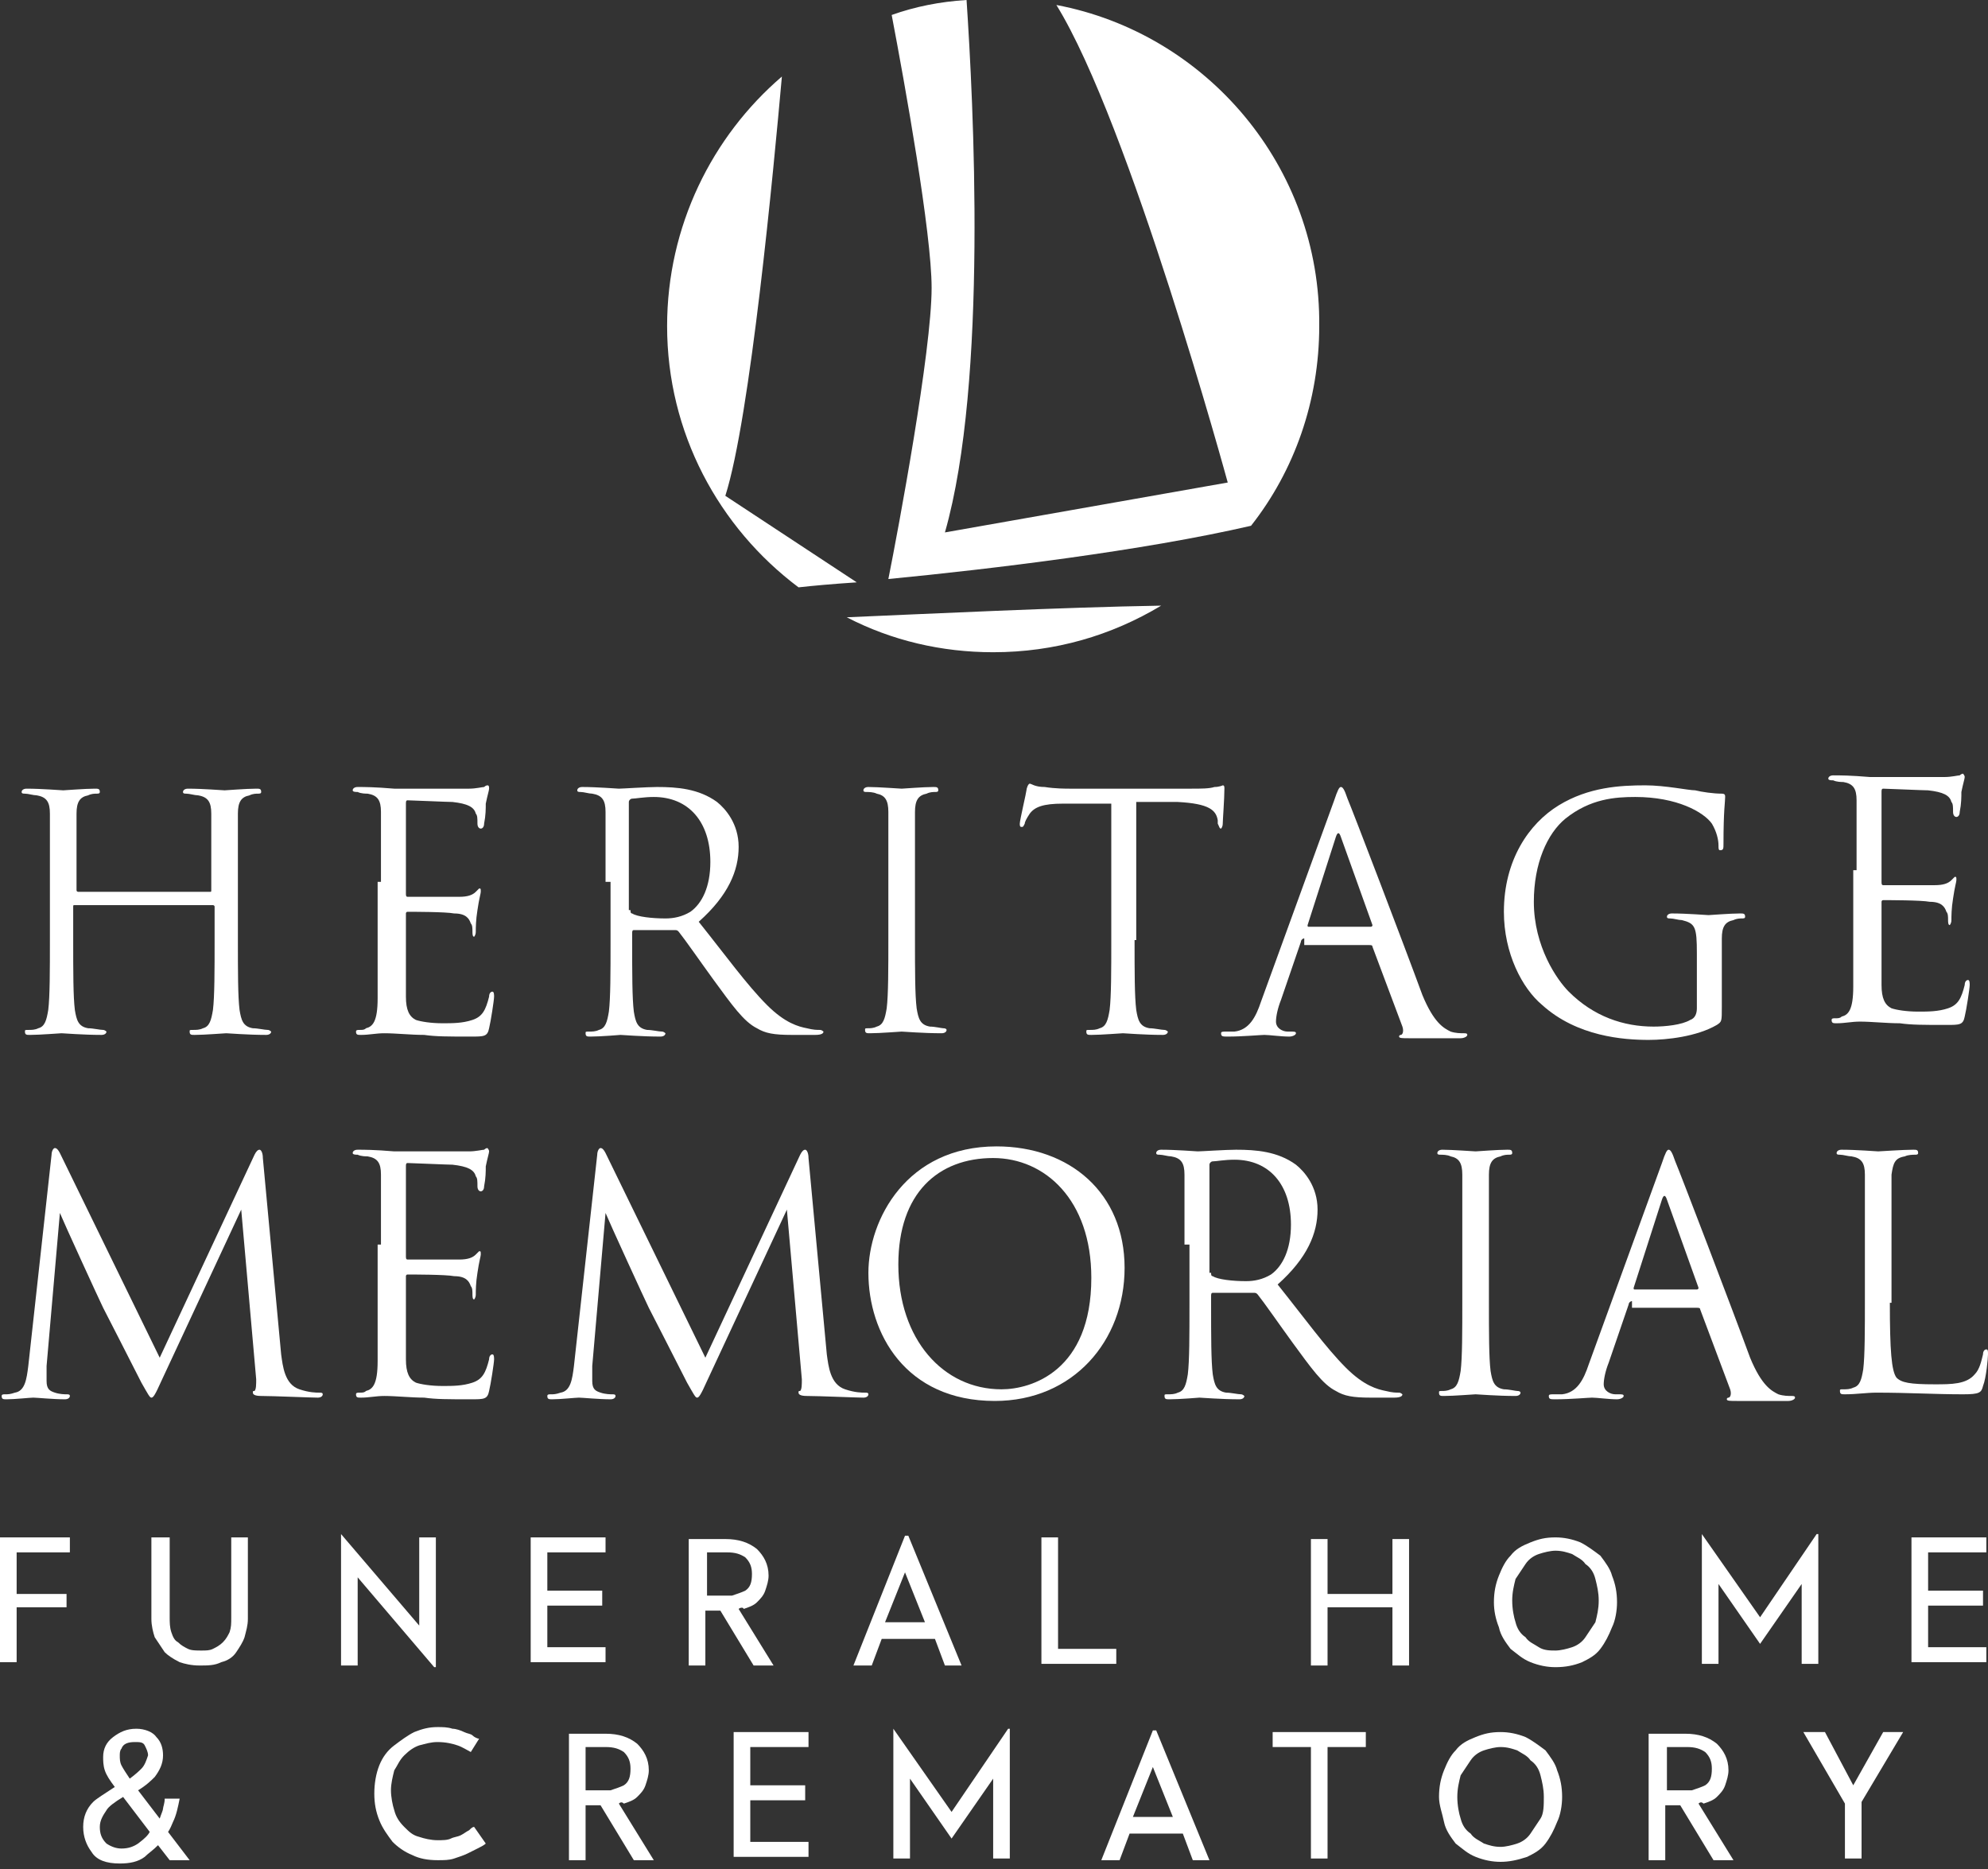 <svg width="200" height="188" viewBox="0 0 200 188" fill="none" xmlns="http://www.w3.org/2000/svg">
<rect x="0" y="0" width="200" height="188" fill="#333333" stroke="none"/>
<path d="M0 154.644H7.029V156.15H1.674V160.334H6.695V161.673H1.674V167.196H0V154.644Z" fill="white"/>
<path d="M17.071 154.644V162.677C17.071 163.179 17.071 163.682 17.238 164.184C17.406 164.686 17.573 165.02 17.908 165.188C18.243 165.523 18.577 165.69 18.912 165.857C19.247 166.025 19.749 166.025 20.251 166.025C20.753 166.025 21.088 166.025 21.423 165.857C21.757 165.69 22.092 165.523 22.427 165.188C22.762 164.853 22.929 164.518 23.096 164.184C23.264 163.682 23.264 163.347 23.264 162.677V154.644H24.937V162.845C24.937 163.514 24.77 164.016 24.602 164.686C24.435 165.188 24.1 165.69 23.766 166.192C23.431 166.694 22.929 167.029 22.259 167.196C21.59 167.531 20.921 167.531 20.084 167.531C19.247 167.531 18.577 167.364 18.075 167.196C17.406 166.861 16.904 166.527 16.569 166.192C16.234 165.69 15.9 165.188 15.565 164.686C15.398 164.184 15.23 163.514 15.23 162.845V154.644H17.071Z" fill="white"/>
<path d="M34.31 154.309L42.176 163.514V154.644H43.849V167.698H43.682L35.983 158.661V167.531H34.31V154.309Z" fill="white"/>
<path d="M53.389 154.644H60.92V156.15H55.063V160H60.586V161.506H55.063V165.69H60.92V167.196H53.389V154.644Z" fill="white"/>
<path d="M74.31 161.841L77.824 167.531H75.816L72.469 162.008H70.962V167.531H69.289V154.811H72.971C74.31 154.811 75.314 155.146 76.151 155.815C76.82 156.485 77.322 157.322 77.322 158.493C77.322 158.995 77.155 159.497 76.987 160C76.82 160.502 76.485 160.836 76.151 161.171C75.816 161.506 75.314 161.673 74.812 161.841C74.812 161.673 74.477 161.673 74.31 161.841ZM71.13 160.502H72.971C73.305 160.502 73.473 160.502 73.64 160.502C74.142 160.334 74.644 160.167 74.979 160C75.481 159.665 75.649 159.163 75.649 158.326C75.649 157.656 75.481 157.154 74.979 156.652C74.477 156.318 73.975 156.15 73.138 156.15H71.13V160.502Z" fill="white"/>
<path d="M91.046 154.477H91.381L96.737 167.531H95.063L94.059 164.853H88.703L87.699 167.531H85.858L91.046 154.477ZM89.038 163.179H93.054L91.046 158.159L89.038 163.179Z" fill="white"/>
<path d="M104.77 154.644H106.444V165.857H112.301V167.364H104.77V154.644Z" fill="white"/>
<path d="M140.084 161.673H133.557V167.531H131.883V154.811H133.557V160.334H140.084V154.811H141.757V167.531H140.084V161.673Z" fill="white"/>
<path d="M156.485 167.698C155.649 167.698 154.812 167.531 153.975 167.196C153.138 166.861 152.636 166.359 151.967 165.857C151.465 165.188 150.962 164.518 150.795 163.682C150.46 162.845 150.293 162.008 150.293 161.171C150.293 160.167 150.46 159.33 150.795 158.493C151.13 157.656 151.465 156.987 151.967 156.485C152.469 155.815 153.138 155.481 153.975 155.146C154.812 154.811 155.481 154.644 156.485 154.644C157.322 154.644 158.159 154.811 158.996 155.146C159.665 155.481 160.335 155.983 161.004 156.485C161.506 157.154 162.008 157.824 162.176 158.493C162.51 159.33 162.678 160.167 162.678 161.171C162.678 162.008 162.51 163.012 162.176 163.682C161.841 164.518 161.506 165.188 161.004 165.857C160.502 166.527 159.833 166.861 159.163 167.196C158.326 167.531 157.49 167.698 156.485 167.698ZM156.485 166.025C156.987 166.025 157.657 165.857 158.159 165.69C158.661 165.523 159.163 165.188 159.498 164.686C159.833 164.184 160.167 163.682 160.502 163.179C160.669 162.51 160.837 161.841 160.837 161.004C160.837 160.167 160.669 159.497 160.502 158.828C160.335 158.159 160 157.656 159.498 157.322C159.163 156.82 158.661 156.652 158.159 156.318C157.657 156.15 157.155 155.983 156.485 155.983C155.983 155.983 155.314 156.15 154.812 156.318C154.31 156.485 153.808 156.82 153.473 157.322C153.138 157.824 152.803 158.326 152.469 158.828C152.301 159.497 152.134 160.167 152.134 161.004C152.134 161.841 152.301 162.677 152.469 163.179C152.636 163.849 152.971 164.351 153.473 164.686C153.808 165.188 154.31 165.355 154.812 165.69C155.314 166.025 155.983 166.025 156.485 166.025Z" fill="white"/>
<path d="M171.213 154.309L177.071 162.677L182.762 154.309H182.929V167.364H181.255V159.33L177.071 165.355L172.887 159.33V167.364H171.213V154.309Z" fill="white"/>
<path d="M192.301 154.644H199.833V156.15H193.975V160H199.498V161.506H193.975V165.69H199.833V167.196H192.301V154.644Z" fill="white"/>
<path d="M48.87 185.439C48.703 185.606 48.368 185.774 48.033 185.941C47.699 186.108 47.364 186.276 47.029 186.443C46.695 186.611 46.193 186.778 45.69 186.945C45.188 187.113 44.686 187.113 44.017 187.113C43.013 187.113 42.176 186.945 41.506 186.611C40.669 186.276 40 185.774 39.498 185.272C38.996 184.602 38.494 183.933 38.159 183.096C37.824 182.259 37.657 181.422 37.657 180.418C37.657 179.414 37.824 178.41 38.159 177.573C38.494 176.736 38.996 176.067 39.665 175.565C40.335 175.062 41.004 174.56 41.674 174.226C42.511 173.891 43.18 173.724 44.017 173.724C44.519 173.724 45.021 173.724 45.523 173.891C45.858 173.891 46.36 174.058 46.695 174.226C47.029 174.393 47.364 174.393 47.531 174.56C47.699 174.728 48.033 174.895 48.201 174.895L47.364 176.234C47.029 176.067 46.527 175.732 46.025 175.565C45.523 175.397 44.854 175.23 44.017 175.23C43.347 175.23 42.845 175.397 42.176 175.565C41.674 175.732 41.172 176.067 40.669 176.569C40.167 177.071 40 177.573 39.665 178.075C39.498 178.744 39.331 179.414 39.331 180.083C39.331 180.753 39.498 181.59 39.665 182.092C39.833 182.761 40.167 183.263 40.669 183.765C41.172 184.267 41.506 184.602 42.176 184.77C42.678 184.937 43.347 185.104 44.017 185.104C44.519 185.104 45.021 185.104 45.356 184.937C45.69 184.77 46.025 184.77 46.36 184.602C46.695 184.435 46.862 184.268 47.197 184.1C47.364 183.933 47.531 183.765 47.699 183.765L48.87 185.439Z" fill="white"/>
<path d="M62.26 181.422L65.774 187.113H63.766L60.418 181.59H58.912V187.113H57.239V174.393H60.92C62.259 174.393 63.264 174.728 64.1 175.397C64.77 176.067 65.272 176.903 65.272 178.075C65.272 178.577 65.105 179.079 64.937 179.581C64.77 180.083 64.435 180.418 64.1 180.753C63.766 181.088 63.264 181.255 62.761 181.422C62.594 181.255 62.427 181.255 62.26 181.422ZM58.912 180.083H60.753C61.088 180.083 61.255 180.083 61.423 180.083C61.925 179.916 62.427 179.749 62.761 179.581C63.264 179.247 63.431 178.744 63.431 177.908C63.431 177.238 63.264 176.736 62.761 176.234C62.259 175.899 61.757 175.732 60.92 175.732H58.912V180.083Z" fill="white"/>
<path d="M73.808 174.226H81.339V175.732H75.481V179.581H81.004V181.088H75.481V185.272H81.339V186.778H73.808V174.226Z" fill="white"/>
<path d="M89.874 173.891L95.732 182.259L101.423 173.891H101.59V186.945H99.916V178.912L95.732 184.937L91.548 178.912V186.945H89.874V173.891Z" fill="white"/>
<path d="M115.983 174.058H116.318L121.674 187.113H120L118.996 184.435H113.64L112.636 187.113H110.795L115.983 174.058ZM113.975 182.761H117.992L115.983 177.74L113.975 182.761Z" fill="white"/>
<path d="M128.034 174.226H137.406V175.732H133.557V186.945H131.883V175.732H128.034V174.226Z" fill="white"/>
<path d="M150.962 187.28C150.126 187.28 149.289 187.113 148.452 186.778C147.615 186.443 147.113 185.941 146.444 185.439C145.941 184.77 145.439 184.1 145.272 183.263C145.105 182.427 144.77 181.59 144.77 180.753C144.77 179.749 144.937 178.912 145.272 178.075C145.607 177.238 145.941 176.569 146.444 176.067C146.946 175.397 147.615 175.062 148.452 174.728C149.289 174.393 149.958 174.226 150.962 174.226C151.799 174.226 152.636 174.393 153.473 174.728C154.142 175.062 154.812 175.565 155.481 176.067C155.983 176.736 156.485 177.406 156.653 178.075C156.987 178.912 157.155 179.749 157.155 180.753C157.155 181.59 156.987 182.594 156.653 183.263C156.318 184.1 155.983 184.77 155.481 185.439C154.979 186.108 154.31 186.443 153.64 186.778C152.636 187.113 151.799 187.28 150.962 187.28ZM150.962 185.774C151.464 185.774 152.134 185.606 152.636 185.439C153.138 185.272 153.64 184.937 153.975 184.435C154.31 183.933 154.644 183.431 154.979 182.929C155.314 182.426 155.314 181.59 155.314 180.753C155.314 179.916 155.146 179.247 154.979 178.577C154.812 177.908 154.477 177.406 153.975 177.071C153.64 176.569 153.138 176.401 152.636 176.067C152.134 175.899 151.632 175.732 150.962 175.732C150.46 175.732 149.791 175.899 149.289 176.067C148.787 176.234 148.285 176.569 147.95 177.071C147.615 177.573 147.28 178.075 146.946 178.577C146.778 179.247 146.611 179.916 146.611 180.753C146.611 181.59 146.778 182.426 146.946 182.929C147.113 183.598 147.448 184.1 147.95 184.435C148.285 184.937 148.787 185.104 149.289 185.439C149.791 185.606 150.293 185.774 150.962 185.774Z" fill="white"/>
<path d="M170.879 181.422L174.393 187.113H172.385L169.038 181.59H167.531V187.113H165.858V174.393H169.54C170.879 174.393 171.883 174.728 172.72 175.397C173.389 176.067 173.891 176.903 173.891 178.075C173.891 178.577 173.724 179.079 173.557 179.581C173.389 180.083 173.054 180.418 172.72 180.753C172.385 181.088 171.883 181.255 171.381 181.422C171.213 181.255 171.046 181.255 170.879 181.422ZM167.699 180.083H169.54C169.875 180.083 170.042 180.083 170.209 180.083C170.711 179.916 171.213 179.749 171.548 179.581C172.05 179.247 172.218 178.744 172.218 177.908C172.218 177.238 172.05 176.736 171.548 176.234C171.046 175.899 170.544 175.732 169.707 175.732H167.699V180.083Z" fill="white"/>
<path d="M185.607 181.422L181.423 174.226H183.598L186.444 179.581L189.456 174.226H191.464L187.28 181.255V186.945H185.607V181.422Z" fill="white"/>
<path d="M10.377 176.736C10.377 175.899 10.711 175.23 11.381 174.728C12.05 174.226 12.72 173.891 13.724 173.891C14.561 173.891 15.398 174.226 15.732 174.728C16.234 175.23 16.402 175.899 16.402 176.569C16.402 177.406 16.067 178.075 15.565 178.744C15.23 179.079 14.728 179.581 13.891 180.083L16.067 182.929C16.234 182.426 16.402 182.092 16.402 181.924C16.402 181.757 16.569 181.422 16.569 180.92H18.075C17.908 181.757 17.741 182.594 17.406 183.263C17.071 184.1 16.904 184.267 16.904 184.267L19.079 187.113H17.071L15.9 185.606C15.398 186.109 14.895 186.443 14.561 186.778C13.891 187.28 13.054 187.447 12.05 187.447C10.711 187.447 9.707 187.113 9.205 186.276C8.703 185.606 8.368 184.77 8.368 183.765C8.368 182.761 8.703 181.924 9.372 181.255C9.707 180.92 10.544 180.418 11.548 179.749C11.046 179.079 10.711 178.577 10.544 178.075C10.377 177.573 10.377 177.071 10.377 176.736ZM15.063 184.267L12.385 180.753C11.548 181.255 10.879 181.757 10.711 182.092C10.377 182.594 10.042 183.096 10.042 183.765C10.042 184.435 10.209 184.937 10.711 185.439C11.213 185.774 11.716 185.941 12.218 185.941C12.887 185.941 13.389 185.774 13.891 185.439C14.561 184.937 14.895 184.602 15.063 184.267ZM14.226 177.908C14.561 177.573 14.728 177.071 14.895 176.569C14.895 176.234 14.728 175.899 14.561 175.565C14.393 175.23 14.059 175.23 13.556 175.23C12.887 175.23 12.385 175.397 12.218 175.899C12.05 176.067 12.05 176.401 12.05 176.569C12.05 176.903 12.05 177.238 12.218 177.573C12.385 177.908 12.72 178.41 13.054 178.912C13.724 178.41 14.059 178.075 14.226 177.908Z" fill="white"/>
<path d="M28.285 136.234C28.452 137.406 28.619 139.247 30.125 139.749C31.13 140.084 31.799 140.084 32.134 140.084C32.301 140.084 32.469 140.084 32.469 140.251C32.469 140.418 32.301 140.586 31.966 140.586C31.297 140.586 27.448 140.418 26.276 140.418C25.607 140.418 25.439 140.251 25.439 140.084C25.439 139.916 25.439 139.916 25.607 139.916C25.774 139.749 25.774 139.247 25.774 138.745L24.268 121.674L16.234 138.912C15.565 140.418 15.398 140.586 15.23 140.586C15.063 140.586 14.895 140.251 14.226 139.079C13.389 137.406 10.544 131.883 10.377 131.548C10.042 130.879 6.36 122.845 6.025 122.008L4.686 137.406C4.686 137.908 4.686 138.41 4.686 138.912C4.686 139.749 5.021 139.916 5.523 140.084C6.025 140.251 6.527 140.251 6.695 140.251C6.862 140.251 7.029 140.251 7.029 140.418C7.029 140.586 6.862 140.753 6.527 140.753C5.356 140.753 3.682 140.586 3.347 140.586C3.013 140.586 1.506 140.753 0.669 140.753C0.335 140.753 0.167 140.753 0.167 140.418C0.167 140.251 0.335 140.251 0.502 140.251C0.837 140.251 1.004 140.251 1.506 140.084C2.51 139.916 2.678 138.745 2.845 137.406L5.188 116.151C5.188 115.816 5.356 115.481 5.523 115.481C5.69 115.481 5.858 115.649 6.025 115.983L16.067 136.569L25.607 116.151C25.774 115.816 25.941 115.649 26.109 115.649C26.276 115.649 26.444 115.983 26.444 116.485L28.285 136.234Z" fill="white"/>
<path d="M38.326 125.188C38.326 120.167 38.326 119.163 38.326 118.159C38.326 116.987 37.992 116.485 36.987 116.318C36.82 116.318 36.318 116.318 35.983 116.151C35.816 116.151 35.481 116.151 35.481 115.983C35.481 115.816 35.648 115.649 35.983 115.649C36.653 115.649 37.657 115.649 39.665 115.816C39.833 115.816 46.36 115.816 47.197 115.816C47.866 115.816 48.535 115.649 48.703 115.649C48.87 115.481 49.038 115.481 49.038 115.481C49.038 115.481 49.205 115.649 49.205 115.816C49.205 115.983 49.038 116.485 48.87 117.322C48.87 117.824 48.87 118.494 48.703 119.331C48.703 119.665 48.535 119.833 48.368 119.833C48.201 119.833 48.033 119.665 48.033 119.331C48.033 118.828 48.033 118.494 47.866 118.326C47.699 117.657 47.029 117.322 45.523 117.155C45.021 117.155 41.339 116.987 41.004 116.987C40.837 116.987 40.837 117.155 40.837 117.322V126.36C40.837 126.527 40.837 126.695 41.004 126.695C41.506 126.695 45.523 126.695 46.192 126.695C47.029 126.695 47.531 126.527 47.866 126.192C48.033 126.025 48.201 125.858 48.201 125.858C48.368 125.858 48.368 125.858 48.368 126.192C48.368 126.36 48.201 126.862 48.033 128.033C47.866 129.038 47.866 129.874 47.866 130.209C47.866 130.544 47.699 130.711 47.699 130.711C47.531 130.711 47.531 130.377 47.531 130.209C47.531 129.874 47.531 129.54 47.364 129.372C47.197 128.87 46.862 128.368 45.69 128.368C44.853 128.201 41.506 128.201 41.004 128.201C40.837 128.201 40.837 128.368 40.837 128.368V131.213C40.837 132.385 40.837 136.067 40.837 136.736C40.837 138.075 41.172 138.745 41.841 139.079C42.343 139.247 43.347 139.414 44.519 139.414C45.523 139.414 46.527 139.414 47.531 139.079C48.535 138.745 48.87 138.075 49.205 136.736C49.205 136.402 49.372 136.234 49.54 136.234C49.707 136.234 49.707 136.569 49.707 136.736C49.707 137.071 49.372 139.247 49.205 139.916C49.038 140.753 48.703 140.753 47.364 140.753C45.021 140.753 43.849 140.753 42.678 140.586C41.339 140.586 39.833 140.418 38.661 140.418C37.824 140.418 37.155 140.586 36.318 140.586C35.983 140.586 35.816 140.586 35.816 140.251C35.816 140.084 35.983 140.084 36.151 140.084C36.485 140.084 36.653 140.084 36.82 139.916C37.489 139.749 37.992 139.247 37.992 136.904C37.992 135.565 37.992 133.891 37.992 131.046V125.188H38.326Z" fill="white"/>
<path d="M83.18 136.234C83.347 137.406 83.515 139.247 85.021 139.749C86.025 140.084 86.695 140.084 87.029 140.084C87.197 140.084 87.364 140.084 87.364 140.251C87.364 140.418 87.197 140.586 86.862 140.586C86.192 140.586 82.343 140.418 81.171 140.418C80.502 140.418 80.335 140.251 80.335 140.084C80.335 139.916 80.335 139.916 80.502 139.916C80.669 139.749 80.669 139.247 80.669 138.745L79.163 121.674L71.13 138.912C70.46 140.418 70.293 140.586 70.126 140.586C69.958 140.586 69.791 140.251 69.121 139.079C68.284 137.406 65.439 131.883 65.272 131.548C64.937 130.879 61.255 122.845 60.92 122.008L59.582 137.406C59.582 137.908 59.582 138.41 59.582 138.912C59.582 139.749 59.916 139.916 60.418 140.084C60.92 140.251 61.423 140.251 61.59 140.251C61.757 140.251 61.925 140.251 61.925 140.418C61.925 140.586 61.757 140.753 61.423 140.753C60.251 140.753 58.577 140.586 58.243 140.586C57.908 140.586 56.402 140.753 55.565 140.753C55.23 140.753 55.063 140.753 55.063 140.418C55.063 140.251 55.23 140.251 55.398 140.251C55.732 140.251 55.9 140.251 56.402 140.084C57.406 139.916 57.573 138.745 57.74 137.406L60.084 116.151C60.084 115.816 60.251 115.481 60.418 115.481C60.586 115.481 60.753 115.649 60.92 115.983L70.962 136.569L80.502 116.151C80.669 115.816 80.837 115.649 81.004 115.649C81.171 115.649 81.339 115.983 81.339 116.485L83.18 136.234Z" fill="white"/>
<path d="M87.364 128.033C87.364 122.678 91.213 115.314 100.251 115.314C107.615 115.314 113.138 120 113.138 127.531C113.138 134.895 107.95 140.92 100.084 140.92C91.046 140.92 87.364 134.059 87.364 128.033ZM109.791 128.536C109.791 120.669 105.105 116.485 99.916 116.485C94.393 116.485 90.376 120 90.376 127.197C90.376 134.728 94.895 139.749 100.753 139.749C103.766 139.749 109.791 137.908 109.791 128.536Z" fill="white"/>
<path d="M119.163 125.188C119.163 120.167 119.163 119.163 119.163 118.159C119.163 116.987 118.828 116.485 117.824 116.318C117.49 116.318 116.987 116.151 116.653 116.151C116.485 116.151 116.318 116.151 116.318 115.983C116.318 115.816 116.485 115.649 116.82 115.649C118.326 115.649 120.335 115.816 120.502 115.816C120.837 115.816 123.347 115.649 124.351 115.649C126.36 115.649 128.536 115.816 130.377 117.155C131.213 117.824 132.552 119.331 132.552 121.674C132.552 124.017 131.548 126.527 128.536 129.205C131.213 132.552 133.389 135.565 135.397 137.573C137.238 139.414 138.577 139.749 139.414 139.916C140.084 140.084 140.418 140.084 140.753 140.084C140.92 140.084 141.088 140.251 141.088 140.251C141.088 140.418 140.921 140.586 140.251 140.586H137.908C136.067 140.586 135.23 140.418 134.393 139.916C133.054 139.247 131.883 137.573 130.042 135.063C128.703 133.222 127.197 131.046 126.527 130.209C126.36 130.042 126.36 130.042 126.025 130.042H122.008C121.841 130.042 121.841 130.209 121.841 130.377V131.213C121.841 134.393 121.841 136.904 122.008 138.243C122.176 139.247 122.343 139.916 123.347 140.084C123.849 140.084 124.519 140.251 124.854 140.251C125.021 140.251 125.188 140.418 125.188 140.418C125.188 140.586 125.021 140.753 124.686 140.753C122.845 140.753 120.837 140.586 120.669 140.586C120.669 140.586 118.661 140.753 117.657 140.753C117.322 140.753 117.155 140.753 117.155 140.418C117.155 140.251 117.155 140.251 117.49 140.251C117.824 140.251 118.159 140.251 118.494 140.084C119.163 139.916 119.331 139.247 119.498 138.243C119.665 136.904 119.665 134.226 119.665 131.213V125.188H119.163ZM121.841 128.033C121.841 128.201 121.841 128.368 122.008 128.368C122.51 128.703 124.017 128.87 125.356 128.87C126.192 128.87 127.029 128.703 127.866 128.201C129.038 127.364 129.874 125.69 129.874 123.18C129.874 119.163 127.699 116.653 124.184 116.653C123.18 116.653 122.343 116.82 122.008 116.82C121.841 116.82 121.674 116.987 121.674 117.155V128.033H121.841Z" fill="white"/>
<path d="M147.113 125.188C147.113 120.167 147.113 119.163 147.113 118.159C147.113 116.987 146.778 116.485 145.941 116.318C145.607 116.151 145.105 116.151 144.937 116.151C144.77 116.151 144.602 116.151 144.602 115.983C144.602 115.816 144.77 115.649 145.105 115.649C146.109 115.649 148.285 115.816 148.452 115.816C148.619 115.816 150.628 115.649 151.632 115.649C151.967 115.649 152.134 115.649 152.134 115.983C152.134 116.151 151.967 116.151 151.799 116.151C151.632 116.151 151.297 116.151 150.962 116.318C150.126 116.485 149.791 116.987 149.791 118.159C149.791 119.163 149.791 120.167 149.791 125.188V130.879C149.791 134.059 149.791 136.569 149.958 137.908C150.126 138.912 150.293 139.582 151.297 139.749C151.799 139.749 152.469 139.916 152.636 139.916C152.971 139.916 152.971 140.084 152.971 140.084C152.971 140.251 152.803 140.418 152.469 140.418C150.628 140.418 148.619 140.251 148.452 140.251C148.285 140.251 146.276 140.418 145.272 140.418C144.937 140.418 144.77 140.418 144.77 140.084C144.77 139.916 144.77 139.916 145.105 139.916C145.272 139.916 145.607 139.916 145.941 139.749C146.611 139.582 146.778 138.912 146.946 137.908C147.113 136.569 147.113 133.891 147.113 130.879V125.188Z" fill="white"/>
<path d="M164.184 130.879C164.017 130.879 163.849 131.046 163.849 131.213L161.841 137.071C161.506 137.908 161.339 138.745 161.339 139.247C161.339 139.916 162.008 140.251 162.51 140.251C162.678 140.251 162.678 140.251 162.845 140.251C163.18 140.251 163.347 140.251 163.347 140.418C163.347 140.586 163.013 140.753 162.678 140.753C161.841 140.753 160.669 140.586 160.167 140.586C159.833 140.586 157.992 140.753 156.485 140.753C155.983 140.753 155.816 140.753 155.816 140.418C155.816 140.251 155.983 140.251 156.318 140.251C156.485 140.251 156.82 140.251 157.155 140.251C158.661 140.084 159.331 138.745 159.833 137.239L167.197 116.987C167.531 115.983 167.699 115.649 167.866 115.649C168.033 115.649 168.201 115.816 168.536 116.82C169.038 117.992 174.226 131.548 176.067 136.569C177.239 139.414 178.243 139.916 178.912 140.251C179.414 140.418 179.916 140.418 180.251 140.418C180.418 140.418 180.586 140.418 180.586 140.586C180.586 140.753 180.251 140.92 179.916 140.92C179.414 140.92 177.071 140.92 174.728 140.92C174.059 140.92 173.724 140.92 173.724 140.753C173.724 140.586 173.891 140.586 173.891 140.586C174.059 140.586 174.226 140.251 174.059 139.749L171.046 131.715C171.046 131.548 170.879 131.548 170.711 131.548H164.184V130.879ZM170.711 129.707C170.879 129.707 170.879 129.54 170.879 129.54L167.699 120.669C167.531 120.167 167.364 120.167 167.197 120.669L164.351 129.54C164.351 129.707 164.351 129.707 164.519 129.707H170.711Z" fill="white"/>
<path d="M190.126 131.046C190.126 135.9 190.293 137.908 190.795 138.577C191.297 139.08 192.134 139.247 194.644 139.247C196.318 139.247 197.824 139.247 198.661 138.243C199.163 137.741 199.331 136.904 199.498 136.234C199.498 135.9 199.665 135.732 199.833 135.732C200 135.732 200 135.9 200 136.234C200 136.569 199.833 138.577 199.498 139.414C199.331 140.084 199.163 140.251 197.49 140.251C194.644 140.251 191.967 140.084 188.787 140.084C187.782 140.084 186.778 140.251 185.607 140.251C185.272 140.251 185.105 140.251 185.105 139.916C185.105 139.749 185.105 139.749 185.439 139.749C185.774 139.749 186.109 139.749 186.444 139.582C187.113 139.414 187.28 138.745 187.448 137.741C187.615 136.402 187.615 133.724 187.615 130.711V125.188C187.615 120.167 187.615 119.163 187.615 118.159C187.615 116.987 187.28 116.485 186.276 116.318C185.941 116.318 185.439 116.151 185.105 116.151C184.937 116.151 184.77 116.151 184.77 115.983C184.77 115.816 184.937 115.649 185.272 115.649C186.778 115.649 188.787 115.816 188.954 115.816C189.121 115.816 191.464 115.649 192.469 115.649C192.803 115.649 192.971 115.649 192.971 115.983C192.971 116.151 192.803 116.151 192.636 116.151C192.469 116.151 191.967 116.151 191.632 116.318C190.628 116.485 190.46 116.987 190.293 118.159C190.293 119.163 190.293 120.167 190.293 125.188V131.046H190.126Z" fill="white"/>
<path d="M21.088 89.707C21.255 89.707 21.255 89.707 21.255 89.54V88.87C21.255 83.849 21.255 82.845 21.255 81.841C21.255 80.669 20.92 80.167 19.916 80C19.581 80 19.079 79.833 18.745 79.833C18.577 79.833 18.41 79.833 18.41 79.665C18.41 79.498 18.577 79.331 18.912 79.331C20.418 79.331 22.427 79.498 22.594 79.498C22.762 79.498 24.77 79.331 25.774 79.331C26.109 79.331 26.276 79.331 26.276 79.665C26.276 79.833 26.109 79.833 25.941 79.833C25.774 79.833 25.439 79.833 25.105 80C24.268 80.167 23.933 80.669 23.933 81.841C23.933 82.845 23.933 83.849 23.933 88.87V94.561C23.933 97.741 23.933 100.251 24.1 101.59C24.268 102.594 24.435 103.264 25.439 103.431C25.941 103.431 26.611 103.598 26.946 103.598C27.113 103.598 27.28 103.766 27.28 103.766C27.28 103.933 27.113 104.1 26.778 104.1C24.937 104.1 22.929 103.933 22.762 103.933C22.594 103.933 20.586 104.1 19.582 104.1C19.247 104.1 19.079 104.1 19.079 103.766C19.079 103.598 19.079 103.598 19.414 103.598C19.749 103.598 20.084 103.598 20.418 103.431C21.088 103.264 21.255 102.594 21.423 101.59C21.59 100.251 21.59 97.573 21.59 94.561V91.213C21.59 91.046 21.423 91.046 21.423 91.046H7.531C7.364 91.046 7.364 91.046 7.364 91.213V94.561C7.364 97.741 7.364 100.251 7.531 101.59C7.699 102.594 7.866 103.264 8.87 103.431C9.372 103.431 10.042 103.598 10.377 103.598C10.544 103.598 10.711 103.766 10.711 103.766C10.711 103.933 10.544 104.1 10.209 104.1C8.368 104.1 6.36 103.933 6.192 103.933C6.025 103.933 4.017 104.1 3.013 104.1C2.678 104.1 2.51 104.1 2.51 103.766C2.51 103.598 2.51 103.598 2.845 103.598C3.18 103.598 3.515 103.598 3.849 103.431C4.519 103.264 4.686 102.594 4.854 101.59C5.021 100.251 5.021 97.573 5.021 94.561V88.87C5.021 83.849 5.021 82.845 5.021 81.841C5.021 80.669 4.686 80.167 3.682 80C3.347 80 2.845 79.833 2.51 79.833C2.343 79.833 2.176 79.833 2.176 79.665C2.176 79.498 2.343 79.331 2.678 79.331C4.184 79.331 6.192 79.498 6.36 79.498C6.527 79.498 8.536 79.331 9.54 79.331C9.874 79.331 10.042 79.331 10.042 79.665C10.042 79.833 9.874 79.833 9.707 79.833C9.54 79.833 9.205 79.833 8.87 80C8.033 80.167 7.699 80.669 7.699 81.841C7.699 82.845 7.699 83.849 7.699 88.87V89.54C7.699 89.707 7.866 89.707 7.866 89.707H21.088Z" fill="white"/>
<path d="M38.326 88.703C38.326 83.682 38.326 82.678 38.326 81.674C38.326 80.502 37.992 80 36.987 79.833C36.82 79.833 36.318 79.833 35.983 79.665C35.816 79.665 35.481 79.665 35.481 79.498C35.481 79.331 35.648 79.163 35.983 79.163C36.653 79.163 37.657 79.163 39.665 79.331C39.833 79.331 46.36 79.331 47.197 79.331C47.866 79.331 48.535 79.163 48.703 79.163C48.87 78.996 49.038 78.996 49.038 78.996C49.205 78.996 49.205 79.163 49.205 79.331C49.205 79.498 49.038 80 48.87 80.837C48.87 81.339 48.87 82.008 48.703 82.845C48.703 83.18 48.535 83.347 48.368 83.347C48.201 83.347 48.033 83.18 48.033 82.845C48.033 82.343 48.033 82.008 47.866 81.841C47.699 81.172 47.029 80.837 45.523 80.669C45.021 80.669 41.339 80.502 41.004 80.502C40.837 80.502 40.837 80.669 40.837 80.837V89.874C40.837 90.042 40.837 90.209 41.004 90.209C41.506 90.209 45.523 90.209 46.192 90.209C47.029 90.209 47.531 90.042 47.866 89.707C48.033 89.54 48.201 89.372 48.201 89.372C48.368 89.372 48.368 89.372 48.368 89.707C48.368 89.874 48.201 90.377 48.033 91.548C47.866 92.552 47.866 93.389 47.866 93.724C47.866 94.059 47.699 94.226 47.699 94.226C47.531 94.226 47.531 93.891 47.531 93.724C47.531 93.389 47.531 93.054 47.364 92.887C47.197 92.385 46.862 91.883 45.69 91.883C44.853 91.716 41.506 91.716 41.004 91.716C40.837 91.716 40.837 91.883 40.837 91.883V94.728C40.837 95.9 40.837 99.582 40.837 100.251C40.837 101.59 41.172 102.259 41.841 102.594C42.343 102.762 43.347 102.929 44.519 102.929C45.523 102.929 46.527 102.929 47.531 102.594C48.535 102.259 48.87 101.59 49.205 100.251C49.205 99.916 49.372 99.749 49.54 99.749C49.707 99.749 49.707 100.084 49.707 100.251C49.707 100.586 49.372 102.762 49.205 103.431C49.038 104.268 48.703 104.268 47.364 104.268C45.021 104.268 43.849 104.268 42.678 104.1C41.339 104.1 39.833 103.933 38.661 103.933C37.824 103.933 37.155 104.1 36.318 104.1C35.983 104.1 35.816 104.1 35.816 103.766C35.816 103.598 35.983 103.598 36.151 103.598C36.485 103.598 36.653 103.598 36.82 103.431C37.489 103.264 37.992 102.762 37.992 100.418C37.992 99.079 37.992 97.406 37.992 94.561V88.703H38.326Z" fill="white"/>
<path d="M60.92 88.703C60.92 83.682 60.92 82.678 60.92 81.674C60.92 80.502 60.586 80 59.582 79.833C59.247 79.833 58.745 79.665 58.41 79.665C58.243 79.665 58.075 79.665 58.075 79.498C58.075 79.331 58.243 79.163 58.577 79.163C60.084 79.163 62.092 79.331 62.259 79.331C62.594 79.331 65.105 79.163 66.109 79.163C68.117 79.163 70.293 79.331 72.134 80.669C72.971 81.339 74.31 82.845 74.31 85.188C74.31 87.531 73.305 90.042 70.293 92.72C72.971 96.067 75.146 99.079 77.155 101.088C78.996 102.929 80.335 103.264 81.171 103.431C81.841 103.598 82.176 103.598 82.51 103.598C82.678 103.598 82.845 103.766 82.845 103.766C82.845 103.933 82.678 104.1 82.008 104.1H79.665C77.824 104.1 76.987 103.933 76.151 103.431C74.812 102.762 73.64 101.088 71.799 98.577C70.46 96.736 68.954 94.561 68.284 93.724C68.117 93.556 68.117 93.556 67.782 93.556H63.766C63.598 93.556 63.598 93.724 63.598 93.891V94.728C63.598 97.908 63.598 100.418 63.766 101.757C63.933 102.762 64.1 103.431 65.105 103.598C65.607 103.598 66.276 103.766 66.611 103.766C66.778 103.766 66.946 103.933 66.946 103.933C66.946 104.1 66.778 104.268 66.444 104.268C64.603 104.268 62.594 104.1 62.427 104.1C62.427 104.1 60.418 104.268 59.414 104.268C59.08 104.268 58.912 104.268 58.912 103.933C58.912 103.766 58.912 103.766 59.247 103.766C59.581 103.766 59.916 103.766 60.251 103.598C60.92 103.431 61.088 102.762 61.255 101.757C61.423 100.418 61.423 97.741 61.423 94.728V88.703H60.92ZM63.431 91.548C63.431 91.716 63.431 91.883 63.598 91.883C64.1 92.218 65.607 92.385 66.946 92.385C67.782 92.385 68.619 92.218 69.456 91.716C70.628 90.879 71.464 89.205 71.464 86.695C71.464 82.678 69.289 80.167 65.774 80.167C64.77 80.167 63.933 80.335 63.598 80.335C63.431 80.335 63.264 80.502 63.264 80.669V91.548H63.431Z" fill="white"/>
<path d="M89.372 88.703C89.372 83.682 89.372 82.678 89.372 81.674C89.372 80.502 89.038 80 88.201 79.833C87.866 79.665 87.364 79.665 87.197 79.665C87.029 79.665 86.862 79.665 86.862 79.498C86.862 79.331 87.029 79.163 87.364 79.163C88.368 79.163 90.544 79.331 90.711 79.331C90.879 79.331 92.887 79.163 93.891 79.163C94.226 79.163 94.393 79.163 94.393 79.498C94.393 79.665 94.226 79.665 94.059 79.665C93.891 79.665 93.556 79.665 93.222 79.833C92.385 80 92.05 80.502 92.05 81.674C92.05 82.678 92.05 83.682 92.05 88.703V94.393C92.05 97.573 92.05 100.084 92.218 101.423C92.385 102.427 92.552 103.096 93.556 103.264C94.058 103.264 94.728 103.431 94.895 103.431C95.23 103.431 95.23 103.598 95.23 103.598C95.23 103.766 95.063 103.933 94.728 103.933C92.887 103.933 90.879 103.766 90.711 103.766C90.544 103.766 88.536 103.933 87.531 103.933C87.197 103.933 87.029 103.933 87.029 103.598C87.029 103.431 87.029 103.431 87.364 103.431C87.531 103.431 87.866 103.431 88.201 103.264C88.87 103.096 89.038 102.427 89.205 101.423C89.372 100.084 89.372 97.406 89.372 94.393V88.703Z" fill="white"/>
<path d="M114.142 94.561C114.142 97.741 114.142 100.251 114.31 101.59C114.477 102.594 114.644 103.264 115.649 103.431C116.151 103.431 116.82 103.598 117.155 103.598C117.322 103.598 117.49 103.766 117.49 103.766C117.49 103.933 117.322 104.1 116.987 104.1C115.146 104.1 113.138 103.933 112.971 103.933C112.803 103.933 110.795 104.1 109.791 104.1C109.456 104.1 109.289 104.1 109.289 103.766C109.289 103.598 109.289 103.598 109.623 103.598C109.958 103.598 110.293 103.598 110.628 103.431C111.297 103.264 111.464 102.594 111.632 101.59C111.799 100.251 111.799 97.573 111.799 94.561V80.837C110.126 80.837 108.619 80.837 106.946 80.837C104.937 80.837 104.1 81.172 103.598 81.841C103.264 82.343 103.096 82.678 103.096 82.845C102.929 83.18 102.929 83.18 102.761 83.18C102.594 83.18 102.594 83.013 102.594 82.845C102.594 82.51 103.264 79.665 103.264 79.498C103.264 79.331 103.431 78.828 103.598 78.828C103.766 78.828 104.1 79.163 105.105 79.163C106.109 79.331 107.28 79.331 107.615 79.331H119.833C120.837 79.331 121.674 79.331 122.176 79.163C122.678 79.163 123.013 78.996 123.013 78.996C123.18 78.996 123.18 79.163 123.18 79.331C123.18 80.335 123.013 82.51 123.013 82.845C123.013 83.18 122.845 83.347 122.845 83.347C122.678 83.347 122.678 83.18 122.51 82.845C122.51 82.678 122.51 82.678 122.51 82.51C122.343 81.506 121.674 80.837 118.494 80.669C117.155 80.669 115.816 80.669 114.31 80.669V94.561H114.142Z" fill="white"/>
<path d="M131.213 94.393C131.046 94.393 130.879 94.561 130.879 94.728L128.87 100.586C128.536 101.423 128.368 102.259 128.368 102.762C128.368 103.431 129.038 103.766 129.54 103.766C129.707 103.766 129.707 103.766 129.874 103.766C130.209 103.766 130.377 103.766 130.377 103.933C130.377 104.1 130.042 104.268 129.707 104.268C128.87 104.268 127.699 104.1 127.197 104.1C126.862 104.1 125.021 104.268 123.515 104.268C123.013 104.268 122.845 104.268 122.845 103.933C122.845 103.766 123.013 103.766 123.347 103.766C123.515 103.766 123.849 103.766 124.184 103.766C125.69 103.598 126.36 102.259 126.862 100.753L134.226 80.502C134.561 79.498 134.728 79.163 134.895 79.163C135.063 79.163 135.23 79.331 135.565 80.335C136.067 81.506 141.255 95.063 143.096 100.084C144.268 102.929 145.272 103.431 145.941 103.766C146.444 103.933 146.946 103.933 147.28 103.933C147.448 103.933 147.615 103.933 147.615 104.1C147.615 104.268 147.28 104.435 146.946 104.435C146.444 104.435 144.1 104.435 141.757 104.435C141.088 104.435 140.753 104.435 140.753 104.268C140.753 104.1 140.921 104.1 140.921 104.1C141.088 104.1 141.255 103.766 141.088 103.264L138.075 95.23C138.075 95.063 137.908 95.063 137.741 95.063H131.213V94.393ZM137.908 93.222C138.075 93.222 138.075 93.054 138.075 93.054L134.895 84.184C134.728 83.682 134.561 83.682 134.393 84.184L131.548 93.054C131.548 93.222 131.548 93.222 131.715 93.222H137.908Z" fill="white"/>
<path d="M173.222 101.255C173.222 102.762 173.222 102.761 172.72 103.096C170.711 104.268 167.699 104.603 165.858 104.603C163.347 104.603 158.661 104.268 155.146 101.088C153.138 99.414 151.297 95.9 151.297 91.716C151.297 86.527 153.808 82.845 156.82 81.004C159.833 79.163 163.013 78.996 165.523 78.996C167.531 78.996 169.874 79.498 170.544 79.498C171.213 79.665 172.385 79.833 173.222 79.833C173.556 79.833 173.557 80 173.557 80.167C173.557 80.669 173.389 81.506 173.389 84.853C173.389 85.356 173.389 85.523 173.054 85.523C172.887 85.523 172.887 85.356 172.887 85.021C172.887 84.519 172.72 83.682 172.218 82.845C171.381 81.674 168.703 80.167 164.519 80.167C162.51 80.167 160 80.335 157.49 82.343C155.649 83.849 154.31 86.862 154.31 90.711C154.31 95.23 156.653 98.577 157.824 99.749C160.335 102.259 163.347 103.264 166.36 103.264C167.531 103.264 169.205 103.096 170.042 102.594C170.544 102.427 170.711 101.925 170.711 101.423V95.9C170.711 93.222 170.544 92.887 169.205 92.552C168.87 92.552 168.368 92.385 168.033 92.385C167.866 92.385 167.699 92.385 167.699 92.218C167.699 92.05 167.866 91.883 168.201 91.883C169.707 91.883 171.715 92.05 171.883 92.05C172.05 92.05 174.059 91.883 175.063 91.883C175.397 91.883 175.565 91.883 175.565 92.218C175.565 92.385 175.398 92.385 175.23 92.385C175.063 92.385 174.728 92.385 174.393 92.552C173.557 92.72 173.222 93.222 173.222 94.393C173.222 95.397 173.222 96.402 173.222 97.741V101.255Z" fill="white"/>
<path d="M186.778 87.531C186.778 82.51 186.778 81.506 186.778 80.502C186.778 79.331 186.444 78.829 185.439 78.661C185.272 78.661 184.77 78.661 184.435 78.494C184.268 78.494 183.933 78.494 183.933 78.326C183.933 78.159 184.1 77.992 184.435 77.992C185.105 77.992 186.109 77.992 188.117 78.159C188.285 78.159 194.812 78.159 195.649 78.159C196.318 78.159 196.987 77.992 197.155 77.992C197.322 77.824 197.49 77.824 197.49 77.824C197.49 77.824 197.657 77.992 197.657 78.159C197.657 78.326 197.49 78.828 197.322 79.665C197.322 80.167 197.322 80.837 197.155 81.674C197.155 82.008 196.987 82.176 196.82 82.176C196.653 82.176 196.485 82.008 196.485 81.674C196.485 81.171 196.485 80.837 196.318 80.669C196.151 80 195.481 79.665 193.975 79.498C193.473 79.498 189.791 79.331 189.456 79.331C189.289 79.331 189.289 79.498 189.289 79.665V88.703C189.289 88.87 189.289 89.038 189.456 89.038C189.958 89.038 193.975 89.038 194.644 89.038C195.481 89.038 195.983 88.87 196.318 88.536C196.485 88.368 196.653 88.201 196.653 88.201C196.82 88.201 196.82 88.201 196.82 88.536C196.82 88.703 196.653 89.205 196.485 90.377C196.318 91.381 196.318 92.218 196.318 92.552C196.318 92.887 196.151 93.054 196.151 93.054C195.983 93.054 195.983 92.72 195.983 92.552C195.983 92.218 195.983 91.883 195.816 91.716C195.649 91.213 195.314 90.711 194.142 90.711C193.305 90.544 189.958 90.544 189.456 90.544C189.289 90.544 189.289 90.711 189.289 90.711V93.556C189.289 94.728 189.289 98.41 189.289 99.079C189.289 100.418 189.623 101.088 190.293 101.423C190.795 101.59 191.799 101.757 192.971 101.757C193.975 101.757 194.979 101.757 195.983 101.423C196.987 101.088 197.322 100.418 197.657 99.079C197.657 98.745 197.824 98.577 197.992 98.577C198.159 98.577 198.159 98.912 198.159 99.079C198.159 99.414 197.824 101.59 197.657 102.259C197.49 103.096 197.155 103.096 195.816 103.096C193.473 103.096 192.301 103.096 191.13 102.929C189.791 102.929 188.285 102.762 187.113 102.762C186.276 102.762 185.607 102.929 184.77 102.929C184.435 102.929 184.268 102.929 184.268 102.594C184.268 102.427 184.435 102.427 184.603 102.427C184.937 102.427 185.105 102.427 185.272 102.259C185.941 102.092 186.444 101.59 186.444 99.247C186.444 97.908 186.444 96.234 186.444 93.389V87.531H186.778Z" fill="white"/>
<path d="M106.276 0.502C113.64 12.385 123.515 48.536 123.515 48.536L95.063 53.556C99.414 38.326 97.908 10.042 97.239 0C94.561 0.167 92.05 0.669 89.707 1.506C91.046 8.536 93.724 23.431 93.724 28.954C93.724 35.314 90.376 53.222 89.372 58.243C99.749 57.239 114.979 55.398 125.858 52.887C130.209 47.364 132.72 40.335 132.72 32.803C132.887 16.736 121.339 3.347 106.276 0.502Z" fill="white"/>
<path d="M99.916 65.607C106.109 65.607 111.799 63.933 116.82 60.92C106.778 61.088 93.054 61.757 85.188 62.092C89.707 64.435 94.728 65.607 99.916 65.607Z" fill="white"/>
<path d="M72.971 49.874C75.481 42.008 77.824 17.071 78.661 7.699C71.632 13.724 67.113 22.762 67.113 32.803C67.113 43.515 72.301 53.054 80.335 59.08C81.841 58.912 83.682 58.745 86.192 58.577L72.971 49.874Z" fill="white"/>
</svg>

